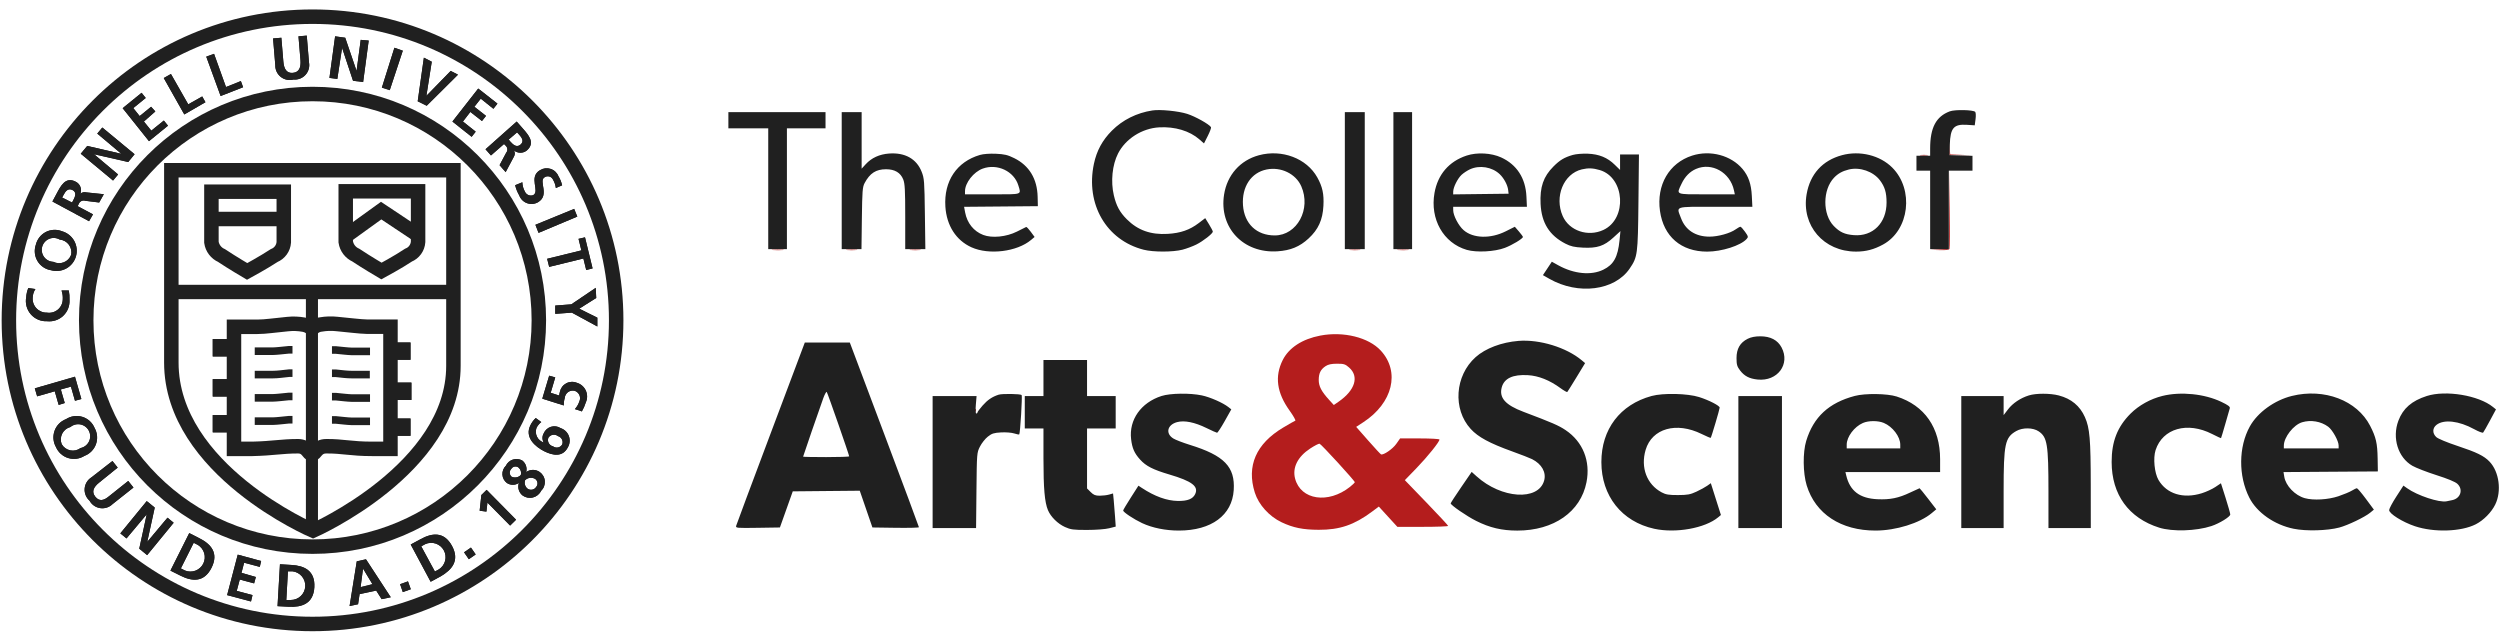 <svg width="247" height="63" viewBox="0 0 247 63" fill="none" xmlns="http://www.w3.org/2000/svg">
<path d="M30.878 61.648C47.447 61.648 60.878 48.217 60.878 31.648C60.878 15.08 47.447 1.648 30.878 1.648C14.31 1.648 0.878 15.08 0.878 31.648C0.878 48.217 14.31 61.648 30.878 61.648Z" stroke="#202020" stroke-width="1.43"/>
<path d="M30.878 54.008C43.227 54.008 53.238 43.997 53.238 31.648C53.238 19.299 43.227 9.288 30.878 9.288C18.529 9.288 8.518 19.299 8.518 31.648C8.518 43.997 18.529 54.008 30.878 54.008Z" stroke="#202020" stroke-width="1.43"/>
<path d="M44.798 36.148C44.798 32.978 44.798 16.818 44.798 16.818H16.928C16.928 16.818 16.928 32.628 16.928 35.818C16.928 46.438 30.928 52.428 30.928 52.428C30.928 52.428 44.798 46.318 44.798 36.148Z" stroke="#202020" stroke-width="1.43"/>
<path d="M24.418 26.818C24.418 26.818 22.888 25.918 21.888 25.248C21.625 25.132 21.395 24.951 21.22 24.722C21.045 24.493 20.931 24.223 20.888 23.938C20.888 23.808 20.888 18.938 20.888 18.938H28.038C28.038 18.938 28.038 23.788 28.038 23.938C28.018 24.224 27.919 24.498 27.75 24.729C27.583 24.961 27.353 25.14 27.088 25.248C26.068 25.918 24.418 26.818 24.418 26.818Z" stroke="#202020" stroke-width="1.43"/>
<path d="M37.688 26.778C37.688 26.778 36.158 25.878 35.158 25.208C34.895 25.091 34.666 24.91 34.491 24.681C34.316 24.452 34.202 24.183 34.158 23.898C34.158 23.768 34.158 18.898 34.158 18.898H41.308C41.308 18.898 41.308 23.748 41.308 23.898C41.288 24.184 41.188 24.458 41.021 24.689C40.853 24.921 40.623 25.101 40.358 25.208C39.338 25.888 37.688 26.778 37.688 26.778Z" stroke="#202020" stroke-width="1.43"/>
<path d="M16.308 28.848H45.008" stroke="#202020" stroke-width="1.42"/>
<path d="M30.708 32.648C30.822 32.483 30.97 32.345 31.143 32.243C31.316 32.141 31.509 32.078 31.708 32.058C32.223 31.969 32.748 31.952 33.268 32.008C34.488 32.118 35.478 32.258 36.268 32.278C37.348 32.278 38.058 32.278 38.578 32.278V44.348C38.578 44.348 37.778 44.348 36.758 44.348C34.678 44.348 33.888 44.078 32.248 44.088C31.248 44.088 31.188 44.878 30.818 44.878C30.448 44.878 30.408 44.098 29.448 44.088C27.808 44.088 27.028 44.298 24.938 44.348C23.938 44.348 23.118 44.348 23.118 44.348V32.288C23.638 32.288 24.348 32.288 25.428 32.288C26.238 32.288 27.218 32.128 28.428 32.018C28.958 31.963 29.494 31.983 30.018 32.078C30.419 32.149 30.776 32.371 31.018 32.698" stroke="#202020" stroke-width="1.43"/>
<path d="M20.868 21.638H27.958" stroke="#202020" stroke-width="1.19"/>
<path d="M20.868 21.638H27.958" stroke="#202020" stroke-width="1.43"/>
<path d="M30.818 28.398V52.528" stroke="#202020" stroke-width="1.19"/>
<path d="M30.818 28.398V52.528" stroke="#202020" stroke-width="1.08"/>
<path d="M41.058 23.138L37.558 20.808L34.328 23.138" stroke="#202020" stroke-width="1.19"/>
<path d="M41.158 23.138L37.658 20.808L34.428 23.138" stroke="#202020" stroke-width="1.43"/>
<path d="M32.798 34.578H33.168C33.808 34.638 34.328 34.708 34.748 34.718H36.558" stroke="#202020" stroke-width="0.75"/>
<path d="M32.798 36.878H33.168C33.798 36.948 34.308 37.008 34.728 37.008H36.538" stroke="#202020" stroke-width="0.75"/>
<path d="M32.798 39.188H33.168C33.808 39.248 34.328 39.318 34.748 39.328H36.558" stroke="#202020" stroke-width="0.75"/>
<path d="M32.798 41.488H33.168C33.808 41.548 34.328 41.618 34.748 41.628H36.558" stroke="#202020" stroke-width="0.75"/>
<path d="M28.898 34.558H28.558C27.918 34.618 27.398 34.688 26.978 34.698H25.168" stroke="#202020" stroke-width="0.75"/>
<path d="M28.898 36.868H28.558C27.918 36.938 27.398 37.008 26.978 37.008H25.168" stroke="#202020" stroke-width="0.75"/>
<path d="M28.898 39.168H28.558C27.918 39.228 27.398 39.298 26.978 39.308H25.168" stroke="#202020" stroke-width="0.75"/>
<path d="M28.898 41.468H28.558C27.918 41.528 27.398 41.598 26.978 41.608H25.168" stroke="#202020" stroke-width="0.75"/>
<path d="M22.578 33.498H21.018V35.218H22.578V33.498Z" fill="#202020"/>
<path d="M22.668 37.458H21.018V39.178H22.668V37.458Z" fill="#202020"/>
<path d="M22.578 41.008H21.018V42.718H22.578V41.008Z" fill="#202020"/>
<path d="M40.558 33.838H38.998V35.548H40.558V33.838Z" fill="#202020"/>
<path d="M40.648 37.798H38.998V39.518H40.648V37.798Z" fill="#202020"/>
<path d="M40.558 41.348H38.998V43.058H40.558V41.348Z" fill="#202020"/>
<path d="M6.798 28.698C6.858 29.008 6.881 29.323 6.868 29.638C6.884 29.928 6.837 30.217 6.73 30.487C6.624 30.757 6.459 31 6.249 31.2C6.039 31.399 5.788 31.551 5.513 31.644C5.238 31.737 4.947 31.769 4.658 31.738C4.356 31.754 4.053 31.701 3.774 31.583C3.495 31.465 3.246 31.285 3.047 31.057C2.848 30.828 2.703 30.558 2.623 30.265C2.544 29.973 2.532 29.666 2.588 29.368C2.605 29.055 2.676 28.747 2.798 28.458L3.498 28.558C3.328 28.817 3.235 29.119 3.228 29.428C3.216 29.619 3.243 29.81 3.309 29.99C3.374 30.169 3.477 30.333 3.61 30.471C3.743 30.608 3.903 30.716 4.08 30.788C4.257 30.86 4.447 30.894 4.638 30.888C4.827 30.918 5.021 30.907 5.205 30.857C5.39 30.806 5.562 30.717 5.709 30.595C5.857 30.473 5.977 30.321 6.061 30.149C6.145 29.977 6.192 29.79 6.198 29.598C6.22 29.293 6.179 28.987 6.078 28.698H6.798Z" fill="#202020"/>
<path d="M3.538 24.188C3.602 23.919 3.723 23.666 3.893 23.447C4.063 23.229 4.279 23.05 4.525 22.922C4.771 22.795 5.042 22.723 5.318 22.71C5.595 22.697 5.871 22.744 6.128 22.848C6.381 22.92 6.617 23.041 6.823 23.203C7.029 23.366 7.202 23.568 7.33 23.797C7.458 24.027 7.54 24.279 7.57 24.54C7.601 24.801 7.58 25.065 7.508 25.318C7.437 25.571 7.316 25.807 7.153 26.013C6.99 26.22 6.788 26.392 6.559 26.52C6.33 26.648 6.077 26.73 5.816 26.76C5.555 26.791 5.291 26.77 5.038 26.698C4.763 26.654 4.501 26.55 4.271 26.393C4.04 26.237 3.846 26.032 3.704 25.793C3.561 25.553 3.472 25.286 3.443 25.009C3.415 24.732 3.447 24.451 3.538 24.188ZM7.028 25.188C7.064 25.013 7.063 24.832 7.024 24.658C6.985 24.483 6.91 24.319 6.803 24.175C6.697 24.032 6.561 23.913 6.405 23.825C6.249 23.738 6.076 23.684 5.898 23.668C5.743 23.578 5.569 23.525 5.39 23.512C5.211 23.499 5.031 23.527 4.865 23.594C4.698 23.662 4.549 23.766 4.429 23.899C4.309 24.032 4.221 24.191 4.171 24.364C4.122 24.537 4.113 24.718 4.144 24.895C4.175 25.072 4.247 25.239 4.352 25.384C4.458 25.529 4.596 25.648 4.754 25.732C4.913 25.816 5.089 25.863 5.268 25.868C5.427 25.948 5.602 25.994 5.78 26.002C5.958 26.01 6.136 25.981 6.302 25.916C6.468 25.851 6.619 25.752 6.744 25.624C6.869 25.497 6.966 25.345 7.028 25.178V25.188Z" fill="#202020"/>
<path d="M5.178 19.908L5.598 19.128C6.008 18.358 6.478 17.418 7.488 17.958C7.699 18.064 7.862 18.245 7.945 18.466C8.028 18.686 8.026 18.93 7.938 19.148C8.016 19.076 8.111 19.024 8.215 19C8.318 18.975 8.426 18.978 8.528 19.008L10.258 19.188L9.798 20.008L8.428 19.838C8.303 19.796 8.167 19.803 8.048 19.859C7.929 19.915 7.835 20.015 7.788 20.138L7.668 20.368L9.188 21.178L8.798 21.858L5.178 19.908ZM7.118 20.008L7.248 19.768C7.438 19.408 7.598 18.978 7.148 18.768C6.698 18.558 6.458 18.918 6.268 19.278L6.138 19.518L7.118 20.008Z" fill="#202020"/>
<path d="M7.978 15.188L8.618 14.418L11.988 15.198L9.608 13.198L10.108 12.598L13.298 15.238L12.668 16.008L9.288 15.238L11.668 17.238L11.168 17.838L7.978 15.188Z" fill="#202020"/>
<path d="M12.118 10.688L13.988 9.168L14.398 9.678L13.168 10.678L13.798 11.468L14.928 10.548L15.348 11.008L14.218 12.008L14.948 12.908L16.188 11.908L16.598 12.418L14.718 13.948L12.118 10.688Z" fill="#202020"/>
<path d="M16.178 7.708L16.888 7.308L18.598 10.308L19.978 9.528L20.298 10.098L18.208 11.308L16.178 7.708Z" fill="#202020"/>
<path d="M20.378 5.598L21.148 5.318L22.328 8.598L23.798 8.008L24.018 8.618L21.798 9.488L20.378 5.598Z" fill="#202020"/>
<path d="M26.978 3.798L27.798 3.728L27.998 6.108C28.058 6.808 28.318 7.258 28.938 7.198C29.558 7.138 29.738 6.668 29.688 5.968L29.488 3.588L30.308 3.518L30.528 6.158C30.571 6.376 30.562 6.601 30.503 6.815C30.444 7.028 30.336 7.226 30.188 7.391C30.039 7.555 29.855 7.684 29.648 7.765C29.442 7.846 29.219 7.878 28.998 7.858C28.783 7.916 28.557 7.923 28.339 7.878C28.121 7.833 27.917 7.738 27.742 7.6C27.567 7.462 27.427 7.285 27.332 7.083C27.238 6.882 27.192 6.661 27.198 6.438L26.978 3.798Z" fill="#202020"/>
<path d="M33.108 3.588L34.108 3.728L35.228 7.008L35.638 3.938L36.428 4.008L35.878 8.108L34.878 7.978L33.798 4.728L33.328 7.798L32.548 7.698L33.108 3.588Z" fill="#202020"/>
<path d="M38.968 4.718L39.798 5.008L38.508 8.908L37.728 8.658L38.968 4.718Z" fill="#202020"/>
<path d="M41.878 5.698L42.658 6.098L42.128 9.468L44.528 7.008L45.248 7.378L42.158 10.448L41.268 10.008L41.878 5.698Z" fill="#202020"/>
<path d="M47.248 8.748L49.148 10.238L48.748 10.748L47.498 9.748L46.868 10.548L48.018 11.448L47.618 11.958L46.468 11.058L45.738 12.008L46.998 13.008L46.598 13.518L44.698 12.008L47.248 8.748Z" fill="#202020"/>
<path d="M51.048 12.008L51.628 12.668C52.208 13.328 52.918 14.098 52.058 14.858C51.879 15.008 51.652 15.09 51.418 15.09C51.184 15.09 50.958 15.008 50.778 14.858C50.833 14.951 50.862 15.056 50.862 15.163C50.862 15.271 50.833 15.376 50.778 15.468L49.958 17.008L49.358 16.318L50.008 15.098C50.094 14.997 50.137 14.866 50.128 14.733C50.118 14.601 50.057 14.477 49.958 14.388L49.798 14.228L48.508 15.358L47.968 14.748L51.048 12.008ZM50.258 13.788L50.438 14.008C50.708 14.308 51.058 14.618 51.438 14.278C51.818 13.938 51.538 13.578 51.268 13.278L51.088 13.078L50.258 13.788Z" fill="#202020"/>
<path d="M54.918 18.578C54.885 18.293 54.793 18.017 54.648 17.768C54.616 17.69 54.566 17.62 54.503 17.563C54.44 17.506 54.364 17.465 54.283 17.441C54.202 17.416 54.116 17.411 54.032 17.424C53.948 17.438 53.868 17.47 53.798 17.518C53.178 17.888 54.348 19.268 53.158 19.978C52.995 20.073 52.813 20.13 52.624 20.147C52.436 20.163 52.247 20.138 52.069 20.073C51.892 20.008 51.731 19.905 51.598 19.771C51.465 19.637 51.362 19.476 51.298 19.298C51.115 18.987 50.98 18.65 50.898 18.298L51.608 18.008C51.616 18.331 51.702 18.646 51.858 18.928C51.925 19.082 52.048 19.205 52.203 19.27C52.358 19.336 52.532 19.338 52.688 19.278C53.368 18.878 52.178 17.508 53.358 16.808C53.513 16.713 53.686 16.654 53.866 16.632C54.045 16.611 54.228 16.629 54.4 16.685C54.572 16.741 54.73 16.834 54.862 16.957C54.995 17.08 55.1 17.231 55.168 17.398C55.34 17.68 55.465 17.987 55.538 18.308L54.918 18.578Z" fill="#202020"/>
<path d="M56.728 20.638L57.038 21.398L53.208 23.008L52.898 22.208L56.728 20.638Z" fill="#202020"/>
<path d="M57.438 24.738L57.158 23.598L57.798 23.448L58.548 26.518L57.918 26.678L57.638 25.538L54.258 26.368L54.058 25.568L57.438 24.738Z" fill="#202020"/>
<path d="M56.448 30.068L58.858 28.438L58.908 29.438L57.228 30.498L59.018 31.388V32.258L56.498 30.888L54.858 31.008V30.188L56.448 30.068Z" fill="#202020"/>
<path d="M7.408 37.218L8.038 39.418L7.408 39.598L7.008 38.198L6.008 38.478L6.398 39.818L5.798 40.008L5.408 38.658L3.668 39.158L3.438 38.368L7.408 37.218Z" fill="#202020"/>
<path d="M9.348 42.288C9.484 42.531 9.566 42.799 9.589 43.076C9.611 43.353 9.574 43.632 9.479 43.893C9.384 44.154 9.234 44.391 9.039 44.589C8.844 44.787 8.608 44.94 8.348 45.038C8.111 45.188 7.845 45.285 7.566 45.323C7.288 45.36 7.006 45.336 6.737 45.254C6.469 45.171 6.223 45.031 6.014 44.844C5.805 44.656 5.639 44.426 5.528 44.168C5.39 43.926 5.307 43.656 5.283 43.378C5.26 43.1 5.297 42.82 5.392 42.558C5.487 42.295 5.638 42.057 5.834 41.858C6.03 41.66 6.267 41.506 6.528 41.408C6.765 41.255 7.032 41.155 7.312 41.117C7.591 41.079 7.875 41.102 8.145 41.186C8.414 41.27 8.661 41.413 8.869 41.603C9.077 41.794 9.241 42.028 9.348 42.288ZM6.098 43.888C6.188 44.043 6.31 44.178 6.455 44.282C6.601 44.387 6.767 44.46 6.943 44.496C7.119 44.532 7.3 44.53 7.475 44.491C7.65 44.452 7.815 44.376 7.958 44.268C8.135 44.232 8.302 44.156 8.446 44.045C8.589 43.935 8.706 43.793 8.786 43.631C8.867 43.469 8.909 43.291 8.91 43.11C8.911 42.929 8.871 42.75 8.793 42.587C8.714 42.423 8.6 42.28 8.457 42.168C8.315 42.056 8.15 41.978 7.973 41.939C7.796 41.901 7.612 41.903 7.437 41.947C7.261 41.99 7.097 42.072 6.958 42.188C6.784 42.234 6.621 42.316 6.481 42.429C6.34 42.542 6.226 42.683 6.144 42.844C6.063 43.005 6.017 43.181 6.009 43.361C6.001 43.541 6.031 43.721 6.098 43.888Z" fill="#202020"/>
<path d="M11.108 45.548L11.628 46.198L9.798 47.678C9.248 48.118 9.018 48.578 9.418 49.078C9.818 49.578 10.268 49.458 10.798 49.008L12.668 47.518L13.188 48.168L11.118 49.808C10.959 49.964 10.766 50.08 10.555 50.148C10.343 50.217 10.118 50.235 9.899 50.202C9.679 50.169 9.469 50.086 9.287 49.959C9.105 49.831 8.955 49.663 8.848 49.468C8.68 49.321 8.548 49.136 8.464 48.928C8.379 48.721 8.344 48.496 8.362 48.273C8.379 48.05 8.449 47.834 8.564 47.642C8.68 47.45 8.839 47.288 9.028 47.168L11.108 45.548Z" fill="#202020"/>
<path d="M14.498 49.508L15.288 50.148L14.548 53.538L16.548 51.148L17.158 51.648L14.538 54.848L13.758 54.208L14.498 50.808L12.498 53.198L11.888 52.698L14.498 49.508Z" fill="#202020"/>
<path d="M18.698 52.668L19.698 53.178C20.828 53.748 21.638 54.628 20.898 56.098C20.158 57.568 18.968 57.448 17.838 56.878L16.838 56.378L18.698 52.668ZM17.868 56.158L18.278 56.368C18.609 56.502 18.978 56.507 19.312 56.381C19.646 56.255 19.921 56.008 20.081 55.689C20.241 55.37 20.275 55.003 20.176 54.66C20.078 54.317 19.854 54.023 19.548 53.838L19.138 53.628L17.868 56.158Z" fill="#202020"/>
<path d="M23.488 54.798L25.799 55.428L25.669 56.008L24.119 55.598L23.858 56.598L25.279 57.008L25.108 57.638L23.689 57.258L23.389 58.378L24.948 58.798L24.799 59.428L22.439 58.798L23.488 54.798Z" fill="#202020"/>
<path d="M27.659 55.748L28.799 55.818C30.058 55.888 31.148 56.378 31.058 58.018C30.968 59.658 29.799 60.008 28.549 59.948L27.419 59.888L27.659 55.748ZM28.288 59.278H28.748C29.11 59.276 29.457 59.136 29.719 58.888C29.981 58.639 30.138 58.299 30.158 57.938C30.179 57.578 30.061 57.223 29.828 56.946C29.596 56.669 29.267 56.491 28.909 56.448H28.448L28.288 59.278Z" fill="#202020"/>
<path d="M35.248 55.458L36.158 55.258L38.608 59.008L37.708 59.198L37.168 58.348L35.528 58.698L35.378 59.698L34.538 59.878L35.248 55.458ZM35.868 56.178L35.628 58.008L36.798 57.718L35.868 56.178Z" fill="#202020"/>
<path d="M39.528 57.718L40.308 57.438L40.588 58.218L39.798 58.498L39.528 57.718Z" fill="#202020"/>
<path d="M40.578 53.798L41.578 53.258C42.688 52.648 43.878 52.498 44.658 53.938C45.438 55.378 44.658 56.288 43.548 56.938L42.548 57.478L40.578 53.798ZM42.968 56.468L43.368 56.248C43.67 56.055 43.888 55.754 43.977 55.407C44.067 55.059 44.021 54.691 43.85 54.376C43.679 54.061 43.395 53.822 43.056 53.707C42.716 53.593 42.345 53.611 42.018 53.758L41.618 53.978L42.968 56.468Z" fill="#202020"/>
<path d="M45.848 54.568L46.528 54.098L46.998 54.778L46.318 55.248L45.848 54.568Z" fill="#202020"/>
<path d="M47.558 48.908L48.078 48.398L50.988 51.348L50.398 51.928L48.158 49.658L48.058 50.548L47.388 50.458L47.558 48.908Z" fill="#202020"/>
<path d="M51.258 47.718C51.084 47.835 50.879 47.898 50.668 47.898C50.458 47.898 50.253 47.835 50.078 47.718C49.949 47.62 49.843 47.496 49.767 47.353C49.691 47.211 49.646 47.053 49.637 46.891C49.627 46.73 49.653 46.568 49.712 46.417C49.771 46.267 49.862 46.13 49.978 46.018C50.046 45.873 50.143 45.744 50.263 45.639C50.383 45.533 50.523 45.453 50.675 45.405C50.827 45.356 50.987 45.339 51.146 45.355C51.305 45.371 51.459 45.42 51.598 45.498C51.768 45.629 51.896 45.807 51.965 46.01C52.035 46.212 52.043 46.431 51.988 46.638C52.184 46.5 52.418 46.425 52.658 46.425C52.898 46.425 53.133 46.5 53.328 46.638C53.473 46.742 53.593 46.876 53.68 47.032C53.767 47.187 53.819 47.36 53.831 47.538C53.843 47.715 53.816 47.894 53.752 48.06C53.688 48.226 53.587 48.375 53.458 48.498C53.38 48.659 53.267 48.8 53.129 48.913C52.99 49.025 52.828 49.106 52.655 49.15C52.482 49.194 52.301 49.199 52.126 49.166C51.95 49.133 51.784 49.062 51.638 48.958C51.458 48.818 51.325 48.626 51.257 48.408C51.189 48.19 51.19 47.956 51.258 47.738V47.718ZM51.458 46.928C51.494 46.801 51.493 46.666 51.456 46.538C51.419 46.411 51.347 46.297 51.248 46.208C51.197 46.163 51.136 46.129 51.069 46.109C51.003 46.089 50.934 46.084 50.865 46.093C50.797 46.103 50.732 46.127 50.673 46.164C50.615 46.201 50.566 46.25 50.528 46.308C50.476 46.359 50.434 46.419 50.405 46.486C50.377 46.553 50.362 46.625 50.362 46.698C50.362 46.771 50.377 46.843 50.405 46.91C50.434 46.977 50.476 47.038 50.528 47.088C50.68 47.165 50.852 47.191 51.02 47.162C51.188 47.133 51.341 47.051 51.458 46.928ZM52.968 48.118C53.019 48.062 53.057 47.995 53.08 47.922C53.103 47.85 53.111 47.774 53.102 47.698C53.094 47.623 53.069 47.55 53.031 47.484C52.992 47.419 52.94 47.362 52.878 47.318C52.721 47.225 52.537 47.188 52.356 47.211C52.175 47.235 52.007 47.318 51.878 47.448C51.829 47.595 51.826 47.752 51.869 47.901C51.912 48.049 51.999 48.181 52.118 48.278C52.184 48.325 52.259 48.358 52.338 48.376C52.416 48.393 52.498 48.394 52.578 48.379C52.657 48.364 52.732 48.333 52.8 48.289C52.867 48.244 52.924 48.186 52.968 48.118Z" fill="#202020"/>
<path d="M53.478 41.698C53.283 41.852 53.122 42.047 53.008 42.268C52.957 42.41 52.934 42.56 52.942 42.711C52.95 42.862 52.988 43.009 53.055 43.144C53.121 43.28 53.214 43.4 53.328 43.499C53.442 43.598 53.575 43.672 53.718 43.718C53.638 43.582 53.596 43.426 53.596 43.268C53.596 43.11 53.638 42.955 53.718 42.818C53.782 42.664 53.88 42.526 54.003 42.414C54.126 42.301 54.273 42.218 54.432 42.168C54.591 42.118 54.759 42.104 54.925 42.127C55.09 42.149 55.248 42.208 55.388 42.298C55.573 42.358 55.741 42.459 55.882 42.593C56.022 42.727 56.131 42.89 56.2 43.071C56.269 43.252 56.296 43.447 56.281 43.64C56.265 43.833 56.206 44.021 56.108 44.188C55.598 45.188 54.628 45.018 53.758 44.578C52.888 44.138 51.798 43.208 52.408 42.008C52.539 41.743 52.715 41.503 52.928 41.298L53.478 41.698ZM54.638 44.098C54.709 44.151 54.79 44.188 54.875 44.207C54.961 44.226 55.05 44.227 55.136 44.209C55.222 44.191 55.303 44.154 55.375 44.103C55.446 44.051 55.505 43.985 55.548 43.908C55.578 43.827 55.59 43.74 55.585 43.654C55.579 43.568 55.556 43.484 55.517 43.407C55.477 43.33 55.422 43.262 55.356 43.207C55.289 43.152 55.212 43.112 55.128 43.088C55.057 43.032 54.975 42.991 54.887 42.969C54.799 42.946 54.707 42.943 54.618 42.958C54.528 42.973 54.443 43.006 54.367 43.056C54.292 43.106 54.227 43.172 54.178 43.248C54.146 43.334 54.133 43.426 54.139 43.517C54.145 43.608 54.171 43.698 54.215 43.778C54.258 43.859 54.319 43.929 54.392 43.984C54.465 44.039 54.549 44.078 54.638 44.098Z" fill="#202020"/>
<path d="M54.858 37.288L54.408 38.808L55.248 39.078C55.258 38.953 55.281 38.829 55.318 38.708C55.355 38.531 55.43 38.365 55.538 38.22C55.646 38.075 55.785 37.956 55.944 37.871C56.104 37.786 56.28 37.738 56.46 37.728C56.641 37.719 56.821 37.75 56.988 37.818C57.183 37.875 57.363 37.972 57.516 38.105C57.67 38.237 57.793 38.401 57.877 38.585C57.962 38.769 58.005 38.969 58.006 39.171C58.006 39.374 57.962 39.574 57.878 39.758C57.781 40.068 57.65 40.367 57.488 40.648L56.798 40.418C56.995 40.202 57.145 39.946 57.238 39.668C57.283 39.571 57.308 39.466 57.31 39.358C57.312 39.251 57.291 39.145 57.25 39.046C57.209 38.947 57.147 38.858 57.069 38.785C56.991 38.711 56.899 38.654 56.798 38.618C56.686 38.587 56.568 38.581 56.453 38.6C56.338 38.62 56.228 38.665 56.133 38.732C56.037 38.799 55.958 38.886 55.9 38.988C55.842 39.089 55.807 39.202 55.798 39.318C55.726 39.558 55.693 39.808 55.698 40.058L53.578 39.388L54.258 37.118L54.858 37.288Z" fill="#202020"/>
<path d="M22.578 33.498H21.018V35.218H22.578V33.498Z" fill="#202020"/>
<path d="M22.668 37.458H21.018V39.178H22.668V37.458Z" fill="#202020"/>
<path d="M22.578 41.008H21.018V42.718H22.578V41.008Z" fill="#202020"/>
<path d="M40.558 33.838H38.998V35.548H40.558V33.838Z" fill="#202020"/>
<path d="M40.648 37.798H38.998V39.518H40.648V37.798Z" fill="#202020"/>
<path d="M40.558 41.348H38.998V43.058H40.558V41.348Z" fill="#202020"/>
<path d="M6.798 28.698C6.858 29.008 6.881 29.323 6.868 29.638C6.884 29.928 6.837 30.217 6.73 30.487C6.624 30.757 6.459 31 6.249 31.2C6.039 31.399 5.788 31.551 5.513 31.644C5.238 31.737 4.947 31.769 4.658 31.738C4.356 31.754 4.053 31.701 3.774 31.583C3.495 31.465 3.246 31.285 3.047 31.057C2.848 30.828 2.703 30.558 2.623 30.265C2.544 29.973 2.532 29.666 2.588 29.368C2.605 29.055 2.676 28.747 2.798 28.458L3.498 28.558C3.328 28.817 3.235 29.119 3.228 29.428C3.216 29.619 3.243 29.81 3.309 29.99C3.374 30.169 3.477 30.333 3.61 30.471C3.743 30.608 3.903 30.716 4.08 30.788C4.257 30.86 4.447 30.894 4.638 30.888C4.827 30.918 5.021 30.907 5.205 30.857C5.39 30.806 5.562 30.717 5.709 30.595C5.857 30.473 5.977 30.321 6.061 30.149C6.145 29.977 6.192 29.79 6.198 29.598C6.22 29.293 6.179 28.987 6.078 28.698H6.798Z" fill="#202020"/>
<path d="M3.538 24.188C3.602 23.919 3.723 23.666 3.893 23.447C4.063 23.229 4.279 23.05 4.525 22.922C4.771 22.795 5.042 22.723 5.318 22.71C5.595 22.697 5.871 22.744 6.128 22.848C6.381 22.92 6.617 23.041 6.823 23.203C7.029 23.366 7.202 23.568 7.33 23.797C7.458 24.027 7.54 24.279 7.57 24.54C7.601 24.801 7.58 25.065 7.508 25.318C7.437 25.571 7.316 25.807 7.153 26.013C6.99 26.22 6.788 26.392 6.559 26.52C6.33 26.648 6.077 26.73 5.816 26.76C5.555 26.791 5.291 26.77 5.038 26.698C4.763 26.654 4.501 26.55 4.271 26.393C4.04 26.237 3.846 26.032 3.704 25.793C3.561 25.553 3.472 25.286 3.443 25.009C3.415 24.732 3.447 24.451 3.538 24.188ZM7.028 25.188C7.064 25.013 7.063 24.832 7.024 24.658C6.985 24.483 6.91 24.319 6.803 24.175C6.697 24.032 6.561 23.913 6.405 23.825C6.249 23.738 6.076 23.684 5.898 23.668C5.743 23.578 5.569 23.525 5.39 23.512C5.211 23.499 5.031 23.527 4.865 23.594C4.698 23.662 4.549 23.766 4.429 23.899C4.309 24.032 4.221 24.191 4.171 24.364C4.122 24.537 4.113 24.718 4.144 24.895C4.175 25.072 4.247 25.239 4.352 25.384C4.458 25.529 4.596 25.648 4.754 25.732C4.913 25.816 5.089 25.863 5.268 25.868C5.427 25.948 5.602 25.994 5.78 26.002C5.958 26.01 6.136 25.981 6.302 25.916C6.468 25.851 6.619 25.752 6.744 25.624C6.869 25.497 6.966 25.345 7.028 25.178V25.188Z" fill="#202020"/>
<path d="M5.178 19.908L5.598 19.128C6.008 18.358 6.478 17.418 7.488 17.958C7.699 18.064 7.862 18.245 7.945 18.466C8.028 18.686 8.026 18.93 7.938 19.148C8.016 19.076 8.111 19.024 8.215 19C8.318 18.975 8.426 18.978 8.528 19.008L10.258 19.188L9.798 20.008L8.428 19.838C8.303 19.796 8.167 19.803 8.048 19.859C7.929 19.915 7.835 20.015 7.788 20.138L7.668 20.368L9.188 21.178L8.798 21.858L5.178 19.908ZM7.118 20.008L7.248 19.768C7.438 19.408 7.598 18.978 7.148 18.768C6.698 18.558 6.458 18.918 6.268 19.278L6.138 19.518L7.118 20.008Z" fill="#202020"/>
<path d="M7.978 15.188L8.618 14.418L11.988 15.198L9.608 13.198L10.108 12.598L13.298 15.238L12.668 16.008L9.288 15.238L11.668 17.238L11.168 17.838L7.978 15.188Z" fill="#202020"/>
<path d="M12.118 10.688L13.988 9.168L14.398 9.678L13.168 10.678L13.798 11.468L14.928 10.548L15.348 11.008L14.218 12.008L14.948 12.908L16.188 11.908L16.598 12.418L14.718 13.948L12.118 10.688Z" fill="#202020"/>
<path d="M16.178 7.708L16.888 7.308L18.598 10.308L19.978 9.528L20.298 10.098L18.208 11.308L16.178 7.708Z" fill="#202020"/>
<path d="M20.378 5.598L21.148 5.318L22.328 8.598L23.798 8.008L24.018 8.618L21.798 9.488L20.378 5.598Z" fill="#202020"/>
<path d="M26.978 3.798L27.798 3.728L27.998 6.108C28.058 6.808 28.318 7.258 28.938 7.198C29.558 7.138 29.738 6.668 29.688 5.968L29.488 3.588L30.308 3.518L30.528 6.158C30.571 6.376 30.562 6.601 30.503 6.815C30.444 7.028 30.336 7.226 30.188 7.391C30.039 7.555 29.855 7.684 29.648 7.765C29.442 7.846 29.219 7.878 28.998 7.858C28.783 7.916 28.557 7.923 28.339 7.878C28.121 7.833 27.917 7.738 27.742 7.6C27.567 7.462 27.427 7.285 27.332 7.083C27.238 6.882 27.192 6.661 27.198 6.438L26.978 3.798Z" fill="#202020"/>
<path d="M33.108 3.588L34.108 3.728L35.228 7.008L35.638 3.938L36.428 4.008L35.878 8.108L34.878 7.978L33.798 4.728L33.328 7.798L32.548 7.698L33.108 3.588Z" fill="#202020"/>
<path d="M38.968 4.718L39.798 5.008L38.508 8.908L37.728 8.658L38.968 4.718Z" fill="#202020"/>
<path d="M41.878 5.698L42.658 6.098L42.128 9.468L44.528 7.008L45.248 7.378L42.158 10.448L41.268 10.008L41.878 5.698Z" fill="#202020"/>
<path d="M47.248 8.748L49.148 10.238L48.748 10.748L47.498 9.748L46.868 10.548L48.018 11.448L47.618 11.958L46.468 11.058L45.738 12.008L46.998 13.008L46.598 13.518L44.698 12.008L47.248 8.748Z" fill="#202020"/>
<path d="M51.048 12.008L51.628 12.668C52.208 13.328 52.918 14.098 52.058 14.858C51.879 15.008 51.652 15.09 51.418 15.09C51.184 15.09 50.958 15.008 50.778 14.858C50.833 14.951 50.862 15.056 50.862 15.163C50.862 15.271 50.833 15.376 50.778 15.468L49.958 17.008L49.358 16.318L50.008 15.098C50.094 14.997 50.137 14.866 50.128 14.733C50.118 14.601 50.057 14.477 49.958 14.388L49.798 14.228L48.508 15.358L47.968 14.748L51.048 12.008ZM50.258 13.788L50.438 14.008C50.708 14.308 51.058 14.618 51.438 14.278C51.818 13.938 51.538 13.578 51.268 13.278L51.088 13.078L50.258 13.788Z" fill="#202020"/>
<path d="M54.918 18.578C54.885 18.293 54.793 18.017 54.648 17.768C54.616 17.69 54.566 17.62 54.503 17.563C54.44 17.506 54.364 17.465 54.283 17.441C54.202 17.416 54.116 17.411 54.032 17.424C53.948 17.438 53.868 17.47 53.798 17.518C53.178 17.888 54.348 19.268 53.158 19.978C52.995 20.073 52.813 20.13 52.624 20.147C52.436 20.163 52.247 20.138 52.069 20.073C51.892 20.008 51.731 19.905 51.598 19.771C51.465 19.637 51.362 19.476 51.298 19.298C51.115 18.987 50.98 18.65 50.898 18.298L51.608 18.008C51.616 18.331 51.702 18.646 51.858 18.928C51.925 19.082 52.048 19.205 52.203 19.27C52.358 19.336 52.532 19.338 52.688 19.278C53.368 18.878 52.178 17.508 53.358 16.808C53.513 16.713 53.686 16.654 53.866 16.632C54.045 16.611 54.228 16.629 54.4 16.685C54.572 16.741 54.73 16.834 54.862 16.957C54.995 17.08 55.1 17.231 55.168 17.398C55.34 17.68 55.465 17.987 55.538 18.308L54.918 18.578Z" fill="#202020"/>
<path d="M56.728 20.638L57.038 21.398L53.208 23.008L52.898 22.208L56.728 20.638Z" fill="#202020"/>
<path d="M57.438 24.738L57.158 23.598L57.798 23.448L58.548 26.518L57.918 26.678L57.638 25.538L54.258 26.368L54.058 25.568L57.438 24.738Z" fill="#202020"/>
<path d="M56.448 30.068L58.858 28.438L58.908 29.438L57.228 30.498L59.018 31.388V32.258L56.498 30.888L54.858 31.008V30.188L56.448 30.068Z" fill="#202020"/>
<path d="M7.408 37.218L8.038 39.418L7.408 39.598L7.008 38.198L6.008 38.478L6.398 39.818L5.798 40.008L5.408 38.658L3.668 39.158L3.438 38.368L7.408 37.218Z" fill="#202020"/>
<path d="M9.348 42.288C9.484 42.531 9.566 42.799 9.589 43.076C9.611 43.353 9.574 43.632 9.479 43.893C9.384 44.154 9.234 44.391 9.039 44.589C8.844 44.787 8.608 44.94 8.348 45.038C8.111 45.188 7.845 45.285 7.566 45.323C7.288 45.36 7.006 45.336 6.737 45.254C6.469 45.171 6.223 45.031 6.014 44.844C5.805 44.656 5.639 44.426 5.528 44.168C5.39 43.926 5.307 43.656 5.283 43.378C5.26 43.1 5.297 42.82 5.392 42.558C5.487 42.295 5.638 42.057 5.834 41.858C6.03 41.66 6.267 41.506 6.528 41.408C6.765 41.255 7.032 41.155 7.312 41.117C7.591 41.079 7.875 41.102 8.145 41.186C8.414 41.27 8.661 41.413 8.869 41.603C9.077 41.794 9.241 42.028 9.348 42.288ZM6.098 43.888C6.188 44.043 6.31 44.178 6.455 44.282C6.601 44.387 6.767 44.46 6.943 44.496C7.119 44.532 7.3 44.53 7.475 44.491C7.65 44.452 7.815 44.376 7.958 44.268C8.135 44.232 8.302 44.156 8.446 44.045C8.589 43.935 8.706 43.793 8.786 43.631C8.867 43.469 8.909 43.291 8.91 43.11C8.911 42.929 8.871 42.75 8.793 42.587C8.714 42.423 8.6 42.28 8.457 42.168C8.315 42.056 8.15 41.978 7.973 41.939C7.796 41.901 7.612 41.903 7.437 41.947C7.261 41.99 7.097 42.072 6.958 42.188C6.784 42.234 6.621 42.316 6.481 42.429C6.34 42.542 6.226 42.683 6.144 42.844C6.063 43.005 6.017 43.181 6.009 43.361C6.001 43.541 6.031 43.721 6.098 43.888Z" fill="#202020"/>
<path d="M11.108 45.548L11.628 46.198L9.798 47.678C9.248 48.118 9.018 48.578 9.418 49.078C9.818 49.578 10.268 49.458 10.798 49.008L12.668 47.518L13.188 48.168L11.118 49.808C10.959 49.964 10.766 50.08 10.555 50.148C10.343 50.217 10.118 50.235 9.899 50.202C9.679 50.169 9.469 50.086 9.287 49.959C9.105 49.831 8.955 49.663 8.848 49.468C8.68 49.321 8.548 49.136 8.464 48.928C8.379 48.721 8.344 48.496 8.362 48.273C8.379 48.05 8.449 47.834 8.564 47.642C8.68 47.45 8.839 47.288 9.028 47.168L11.108 45.548Z" fill="#202020"/>
<path d="M14.498 49.508L15.288 50.148L14.548 53.538L16.548 51.148L17.158 51.648L14.538 54.848L13.758 54.208L14.498 50.808L12.498 53.198L11.888 52.698L14.498 49.508Z" fill="#202020"/>
<path d="M18.698 52.668L19.698 53.178C20.828 53.748 21.638 54.628 20.898 56.098C20.158 57.568 18.968 57.448 17.838 56.878L16.838 56.378L18.698 52.668ZM17.868 56.158L18.278 56.368C18.609 56.502 18.978 56.507 19.312 56.381C19.646 56.255 19.921 56.008 20.081 55.689C20.241 55.37 20.275 55.003 20.176 54.66C20.078 54.317 19.854 54.023 19.548 53.838L19.138 53.628L17.868 56.158Z" fill="#202020"/>
<path d="M23.488 54.798L25.799 55.428L25.669 56.008L24.119 55.598L23.858 56.598L25.279 57.008L25.108 57.638L23.689 57.258L23.389 58.378L24.948 58.798L24.799 59.428L22.439 58.798L23.488 54.798Z" fill="#202020"/>
<path d="M27.659 55.748L28.799 55.818C30.058 55.888 31.148 56.378 31.058 58.018C30.968 59.658 29.799 60.008 28.549 59.948L27.419 59.888L27.659 55.748ZM28.288 59.278H28.748C29.11 59.276 29.457 59.136 29.719 58.888C29.981 58.639 30.138 58.299 30.158 57.938C30.179 57.578 30.061 57.223 29.828 56.946C29.596 56.669 29.267 56.491 28.909 56.448H28.448L28.288 59.278Z" fill="#202020"/>
<path d="M35.248 55.458L36.158 55.258L38.608 59.008L37.708 59.198L37.168 58.348L35.528 58.698L35.378 59.698L34.538 59.878L35.248 55.458ZM35.868 56.178L35.628 58.008L36.798 57.718L35.868 56.178Z" fill="#202020"/>
<path d="M39.528 57.718L40.308 57.438L40.588 58.218L39.798 58.498L39.528 57.718Z" fill="#202020"/>
<path d="M40.578 53.798L41.578 53.258C42.688 52.648 43.878 52.498 44.658 53.938C45.438 55.378 44.658 56.288 43.548 56.938L42.548 57.478L40.578 53.798ZM42.968 56.468L43.368 56.248C43.67 56.055 43.888 55.754 43.977 55.407C44.067 55.059 44.021 54.691 43.85 54.376C43.679 54.061 43.395 53.822 43.056 53.707C42.716 53.593 42.345 53.611 42.018 53.758L41.618 53.978L42.968 56.468Z" fill="#202020"/>
<path d="M45.848 54.568L46.528 54.098L46.998 54.778L46.318 55.248L45.848 54.568Z" fill="#202020"/>
<path d="M47.558 48.908L48.078 48.398L50.988 51.348L50.398 51.928L48.158 49.658L48.058 50.548L47.388 50.458L47.558 48.908Z" fill="#202020"/>
<path d="M51.258 47.718C51.084 47.835 50.879 47.898 50.668 47.898C50.458 47.898 50.253 47.835 50.078 47.718C49.949 47.62 49.843 47.496 49.767 47.353C49.691 47.211 49.646 47.053 49.637 46.891C49.627 46.73 49.653 46.568 49.712 46.417C49.771 46.267 49.862 46.13 49.978 46.018C50.046 45.873 50.143 45.744 50.263 45.639C50.383 45.533 50.523 45.453 50.675 45.405C50.827 45.356 50.987 45.339 51.146 45.355C51.305 45.371 51.459 45.42 51.598 45.498C51.768 45.629 51.896 45.807 51.965 46.01C52.035 46.212 52.043 46.431 51.988 46.638C52.184 46.5 52.418 46.425 52.658 46.425C52.898 46.425 53.133 46.5 53.328 46.638C53.473 46.742 53.593 46.876 53.68 47.032C53.767 47.187 53.819 47.36 53.831 47.538C53.843 47.715 53.816 47.894 53.752 48.06C53.688 48.226 53.587 48.375 53.458 48.498C53.38 48.659 53.267 48.8 53.129 48.913C52.99 49.025 52.828 49.106 52.655 49.15C52.482 49.194 52.301 49.199 52.126 49.166C51.95 49.133 51.784 49.062 51.638 48.958C51.458 48.818 51.325 48.626 51.257 48.408C51.189 48.19 51.19 47.956 51.258 47.738V47.718ZM51.458 46.928C51.494 46.801 51.493 46.666 51.456 46.538C51.419 46.411 51.347 46.297 51.248 46.208C51.197 46.163 51.136 46.129 51.069 46.109C51.003 46.089 50.934 46.084 50.865 46.093C50.797 46.103 50.732 46.127 50.673 46.164C50.615 46.201 50.566 46.25 50.528 46.308C50.476 46.359 50.434 46.419 50.405 46.486C50.377 46.553 50.362 46.625 50.362 46.698C50.362 46.771 50.377 46.843 50.405 46.91C50.434 46.977 50.476 47.038 50.528 47.088C50.68 47.165 50.852 47.191 51.02 47.162C51.188 47.133 51.341 47.051 51.458 46.928ZM52.968 48.118C53.019 48.062 53.057 47.995 53.08 47.922C53.103 47.85 53.111 47.774 53.102 47.698C53.094 47.623 53.069 47.55 53.031 47.484C52.992 47.419 52.94 47.362 52.878 47.318C52.721 47.225 52.537 47.188 52.356 47.211C52.175 47.235 52.007 47.318 51.878 47.448C51.829 47.595 51.826 47.752 51.869 47.901C51.912 48.049 51.999 48.181 52.118 48.278C52.184 48.325 52.259 48.358 52.338 48.376C52.416 48.393 52.498 48.394 52.578 48.379C52.657 48.364 52.732 48.333 52.8 48.289C52.867 48.244 52.924 48.186 52.968 48.118Z" fill="#202020"/>
<path d="M53.478 41.698C53.283 41.852 53.122 42.047 53.008 42.268C52.957 42.41 52.934 42.56 52.942 42.711C52.95 42.862 52.988 43.009 53.055 43.144C53.121 43.28 53.214 43.4 53.328 43.499C53.442 43.598 53.575 43.672 53.718 43.718C53.638 43.582 53.596 43.426 53.596 43.268C53.596 43.11 53.638 42.955 53.718 42.818C53.782 42.664 53.88 42.526 54.003 42.414C54.126 42.301 54.273 42.218 54.432 42.168C54.591 42.118 54.759 42.104 54.925 42.127C55.09 42.149 55.248 42.208 55.388 42.298C55.573 42.358 55.741 42.459 55.882 42.593C56.022 42.727 56.131 42.89 56.2 43.071C56.269 43.252 56.296 43.447 56.281 43.64C56.265 43.833 56.206 44.021 56.108 44.188C55.598 45.188 54.628 45.018 53.758 44.578C52.888 44.138 51.798 43.208 52.408 42.008C52.539 41.743 52.715 41.503 52.928 41.298L53.478 41.698ZM54.638 44.098C54.709 44.151 54.79 44.188 54.875 44.207C54.961 44.226 55.05 44.227 55.136 44.209C55.222 44.191 55.303 44.154 55.375 44.103C55.446 44.051 55.505 43.985 55.548 43.908C55.578 43.827 55.59 43.74 55.585 43.654C55.579 43.568 55.556 43.484 55.517 43.407C55.477 43.33 55.422 43.262 55.356 43.207C55.289 43.152 55.212 43.112 55.128 43.088C55.057 43.032 54.975 42.991 54.887 42.969C54.799 42.946 54.707 42.943 54.618 42.958C54.528 42.973 54.443 43.006 54.367 43.056C54.292 43.106 54.227 43.172 54.178 43.248C54.146 43.334 54.133 43.426 54.139 43.517C54.145 43.608 54.171 43.698 54.215 43.778C54.258 43.859 54.319 43.929 54.392 43.984C54.465 44.039 54.549 44.078 54.638 44.098Z" fill="#202020"/>
<path d="M54.858 37.288L54.408 38.808L55.248 39.078C55.258 38.953 55.281 38.829 55.318 38.708C55.355 38.531 55.43 38.365 55.538 38.22C55.646 38.075 55.785 37.956 55.944 37.871C56.104 37.786 56.28 37.738 56.46 37.728C56.641 37.719 56.821 37.75 56.988 37.818C57.183 37.875 57.363 37.972 57.516 38.105C57.67 38.237 57.793 38.401 57.877 38.585C57.962 38.769 58.005 38.969 58.006 39.171C58.006 39.374 57.962 39.574 57.878 39.758C57.781 40.068 57.65 40.367 57.488 40.648L56.798 40.418C56.995 40.202 57.145 39.946 57.238 39.668C57.283 39.571 57.308 39.466 57.31 39.358C57.312 39.251 57.291 39.145 57.25 39.046C57.209 38.947 57.147 38.858 57.069 38.785C56.991 38.711 56.899 38.654 56.798 38.618C56.686 38.587 56.568 38.581 56.453 38.6C56.338 38.62 56.228 38.665 56.133 38.732C56.037 38.799 55.958 38.886 55.9 38.988C55.842 39.089 55.807 39.202 55.798 39.318C55.726 39.558 55.693 39.808 55.698 40.058L53.578 39.388L54.258 37.118L54.858 37.288Z" fill="#202020"/>
<path fill-rule="evenodd" clip-rule="evenodd" d="M192.594 14.709L192.606 15.325L193.652 15.332L194.698 15.339L193.689 15.296L192.681 15.254L192.631 14.674L192.581 14.094L192.594 14.709ZM189.746 15.351C189.932 15.379 190.236 15.379 190.422 15.351C190.608 15.323 190.456 15.3 190.084 15.3C189.712 15.3 189.559 15.323 189.746 15.351ZM192.574 20.702L192.545 24.603L191.653 24.646L190.761 24.688L191.657 24.713C192.282 24.73 192.57 24.691 192.612 24.582C192.645 24.497 192.656 22.711 192.637 20.614L192.603 16.801L192.574 20.702ZM76.366 24.704C76.656 24.73 77.099 24.73 77.351 24.704C77.603 24.677 77.366 24.656 76.825 24.656C76.283 24.657 76.077 24.678 76.366 24.704ZM83.684 24.704C83.938 24.73 84.353 24.73 84.607 24.704C84.861 24.677 84.653 24.655 84.145 24.655C83.638 24.655 83.43 24.677 83.684 24.704ZM89.959 24.704C90.213 24.73 90.628 24.73 90.882 24.704C91.136 24.677 90.928 24.655 90.421 24.655C89.913 24.655 89.706 24.677 89.959 24.704ZM133.393 24.704C133.647 24.73 134.062 24.73 134.316 24.704C134.569 24.677 134.362 24.655 133.854 24.655C133.347 24.655 133.139 24.677 133.393 24.704ZM138.133 24.704C138.422 24.73 138.865 24.73 139.117 24.704C139.369 24.677 139.133 24.656 138.591 24.656C138.05 24.657 137.844 24.678 138.133 24.704ZM130.449 33.155C128.663 33.496 127.341 34.357 126.731 35.577C125.925 37.19 126.144 38.799 127.407 40.56C127.787 41.09 128.042 41.542 127.974 41.565C127.905 41.588 127.366 41.894 126.776 42.246C124.099 43.842 123.144 46.033 123.976 48.669C124.354 49.865 125.397 51.021 126.626 51.602C127.767 52.142 128.732 52.338 130.286 52.344C132.362 52.353 133.797 51.864 135.564 50.545L136.227 50.049L137.143 51.051L138.059 52.052H140.57C141.952 52.052 143.08 52.011 143.077 51.96C143.074 51.909 142.11 50.871 140.935 49.653L138.798 47.439L139.937 46.265C141.026 45.142 142.221 43.657 142.221 43.426C142.221 43.366 141.346 43.316 140.276 43.316H138.331L137.945 43.864C137.594 44.362 136.685 44.986 136.445 44.892C136.392 44.872 135.818 44.252 135.169 43.515L133.991 42.175L134.692 41.718C137.607 39.817 138.357 36.738 136.418 34.635C135.22 33.335 132.736 32.719 130.449 33.155ZM130.971 36.173C130.484 36.494 130.295 36.872 130.291 37.533C130.287 38.153 130.556 38.673 131.31 39.499L131.781 40.015L132.263 39.681C133.888 38.555 134.302 37.199 133.292 36.312C132.91 35.976 132.776 35.934 132.097 35.935C131.548 35.935 131.23 36.003 130.971 36.173ZM96.336 40.558C96.342 40.702 96.371 40.731 96.411 40.633C96.446 40.544 96.442 40.438 96.401 40.397C96.36 40.356 96.331 40.428 96.336 40.558ZM129.447 44.314C128.209 45.125 127.668 46.207 127.957 47.293C128.518 49.401 131.225 49.808 133.373 48.107C133.637 47.897 133.854 47.687 133.854 47.641C133.854 47.502 130.531 43.873 130.372 43.837C130.291 43.819 129.875 44.034 129.447 44.314Z" fill="#B41D1D"/>
<path fill-rule="evenodd" clip-rule="evenodd" d="M113.86 10.912C112.308 11.15 110.915 11.845 109.853 12.911C108.916 13.851 108.351 14.895 108.078 16.186C107.239 20.167 109.303 23.731 112.994 24.673C113.939 24.915 115.876 24.914 116.818 24.672C117.221 24.568 117.843 24.337 118.2 24.158C118.88 23.817 119.827 23.075 119.827 22.884C119.827 22.823 119.658 22.498 119.452 22.162L119.076 21.552L118.437 22.038C117.542 22.718 116.649 23.03 115.37 23.107C113.699 23.207 112.414 22.75 111.333 21.668C110.633 20.968 110.293 20.342 110.047 19.297C109.726 17.934 109.892 16.283 110.463 15.167C111.206 13.713 112.825 12.681 114.514 12.583C116.079 12.492 117.541 12.93 118.507 13.778L118.955 14.171L119.334 13.42C119.542 13.007 119.683 12.622 119.647 12.563C119.467 12.272 118.087 11.501 117.298 11.251C116.419 10.971 114.625 10.794 113.86 10.912ZM192.637 11.001C191.283 11.508 190.699 12.611 190.699 14.665V15.386H190.022H189.346V16.124V16.863H190.022H190.699V20.738V24.614H191.622H192.545V20.738V16.863H193.714H194.882V16.129V15.395L193.744 15.36L192.606 15.325L192.64 14.298C192.694 12.636 193.027 12.249 194.333 12.333L195.104 12.382L195.184 11.774C195.229 11.439 195.213 11.115 195.149 11.051C194.945 10.847 193.144 10.811 192.637 11.001ZM71.964 11.879V12.679H73.933H75.902V18.647V24.614H76.825H77.747V18.647V12.679H79.654H81.562V11.879V11.08H76.763H71.964V11.879ZM83.161 17.847V24.614H84.138H85.114L85.153 21.569C85.187 18.878 85.218 18.474 85.421 18.093C85.944 17.112 86.547 16.722 87.542 16.722C88.404 16.722 88.971 17.058 89.239 17.729C89.402 18.136 89.436 18.774 89.436 21.418V24.614H90.43H91.425L91.379 21.138C91.336 17.878 91.316 17.619 91.055 16.962C90.552 15.694 89.413 15.056 87.851 15.168C86.894 15.236 86.11 15.594 85.53 16.228L85.13 16.665V13.872V11.08H84.145H83.161V17.847ZM132.87 17.847V24.614H133.854H134.838V17.847V11.08H133.854H132.87V17.847ZM137.668 17.847V24.614H138.591H139.514V17.847V11.08H138.591H137.668V17.847ZM96.819 15.308C94.524 15.979 93.242 17.895 93.403 20.412C93.524 22.288 94.457 23.744 95.983 24.434C97.713 25.215 100.482 24.872 101.87 23.705L102.218 23.412L101.841 22.9C101.634 22.619 101.43 22.405 101.387 22.425C101.345 22.445 100.932 22.65 100.471 22.882C99.427 23.406 98.017 23.546 97.145 23.213C96.204 22.854 95.552 22.043 95.354 20.985L95.252 20.434L98.896 20.402L102.54 20.369L102.519 19.447C102.479 17.669 101.681 16.351 100.203 15.624C99.557 15.305 99.237 15.229 98.395 15.191C97.776 15.164 97.154 15.21 96.819 15.308ZM124.383 15.337C122.529 15.835 121.24 17.293 120.937 19.232C120.428 22.489 122.835 25.046 126.207 24.83C127.504 24.747 128.41 24.374 129.287 23.562C130.252 22.669 130.679 21.729 130.754 20.337C130.817 19.169 130.661 18.448 130.144 17.521C129.097 15.646 126.665 14.724 124.383 15.337ZM144.908 15.369C143.159 15.946 142.051 17.235 141.727 19.069C141.27 21.651 142.608 24.011 144.911 24.685C145.869 24.965 147.669 24.871 148.68 24.488C149.415 24.21 150.466 23.573 150.463 23.409C150.462 23.361 150.282 23.115 150.063 22.863L149.665 22.403L148.775 22.85C147.263 23.61 145.542 23.562 144.599 22.733C144.101 22.297 143.577 21.291 143.576 20.769L143.574 20.431H147.217H150.859L150.812 19.416C150.728 17.602 149.86 16.261 148.311 15.553C147.337 15.108 145.929 15.032 144.908 15.369ZM155.386 15.309C154.557 15.55 154.12 15.81 153.488 16.443C152.485 17.445 152.128 18.483 152.21 20.151C152.303 22.021 153.079 23.259 154.668 24.075C155.191 24.343 155.541 24.423 156.388 24.466C157.797 24.538 158.482 24.311 159.405 23.467L160.099 22.832L160.011 23.731C159.847 25.394 159.435 26.144 158.407 26.646C157.205 27.235 155.497 27.067 153.954 26.209L153.321 25.857L152.881 26.521L152.44 27.184L153.083 27.55C155.93 29.172 159.528 28.713 161.007 26.541C161.795 25.383 161.823 25.174 161.878 19.969L161.928 15.263H160.995H160.062V16.027V16.791L159.539 16.279C158.807 15.563 157.993 15.23 156.863 15.184C156.35 15.164 155.694 15.219 155.386 15.309ZM167.187 15.373C164.908 16.103 163.642 18.281 164.006 20.848C164.363 23.37 166.095 24.86 168.668 24.86C170.111 24.86 171.975 24.265 172.562 23.617C172.747 23.413 172.736 23.362 172.41 22.901C172.216 22.628 172.011 22.404 171.954 22.402C171.897 22.401 171.684 22.518 171.482 22.662C170.931 23.054 169.735 23.384 168.879 23.381C167.518 23.376 166.525 22.732 166.091 21.572C165.626 20.33 165.328 20.431 169.489 20.431H173.134L173.08 19.354C173.021 18.186 172.748 17.391 172.168 16.701C171.028 15.347 168.978 14.8 167.187 15.373ZM181.994 15.33C180.058 15.851 178.835 17.202 178.493 19.195C177.963 22.288 180.18 24.858 183.378 24.858C184.354 24.858 185.141 24.652 186.044 24.16C188.651 22.742 189.129 18.731 186.95 16.553C185.743 15.346 183.757 14.855 181.994 15.33ZM97.094 16.658C96.192 16.985 95.342 18.068 95.342 18.891V19.2H98.049C101.065 19.2 100.894 19.258 100.616 18.329C100.194 16.921 98.537 16.134 97.094 16.658ZM145.235 16.726C144.965 16.85 144.588 17.098 144.399 17.276C144.011 17.641 143.581 18.505 143.577 18.926L143.574 19.205L146.312 19.172L149.05 19.139L149.006 18.771C148.947 18.272 148.592 17.61 148.169 17.207C147.417 16.494 146.18 16.291 145.235 16.726ZM167.567 16.69C166.951 16.957 166.472 17.447 166.138 18.154C165.614 19.264 165.463 19.2 168.623 19.2H171.401L171.315 18.8C170.933 17.032 169.127 16.014 167.567 16.69ZM125.141 16.745C123.604 17.055 122.677 18.462 122.807 20.283C122.938 22.106 124.153 23.261 125.941 23.261C128.154 23.261 129.56 20.657 128.565 18.401C128.021 17.166 126.559 16.459 125.141 16.745ZM156.289 16.734C154.48 17.165 153.549 19.44 154.399 21.354C155.042 22.802 156.888 23.43 158.415 22.719C160.791 21.613 160.545 17.541 158.057 16.802C157.391 16.604 156.913 16.586 156.289 16.734ZM182.667 16.746C182.032 16.902 181.594 17.144 181.201 17.559C180.07 18.749 180.057 21.174 181.175 22.325C181.771 22.939 182.254 23.16 183.157 23.232C185.039 23.383 186.396 22.028 186.392 20C186.391 19.025 186.221 18.458 185.741 17.819C185.081 16.942 183.755 16.479 182.667 16.746ZM172.674 33.472C171.92 33.848 171.566 34.461 171.568 35.384C171.57 36.023 171.624 36.214 171.913 36.592C172.345 37.159 172.834 37.413 173.654 37.498C175.613 37.7 176.895 35.984 176.02 34.33C175.633 33.599 174.924 33.227 173.915 33.227C173.413 33.227 173.003 33.308 172.674 33.472ZM150.034 33.68C148.355 33.813 146.758 34.418 145.789 35.287C143.74 37.124 143.515 40.421 145.305 42.379C146.038 43.181 147.167 43.793 149.398 44.597C150.266 44.91 151.152 45.254 151.366 45.362C152.328 45.847 152.792 46.677 152.558 47.493C151.979 49.513 148.339 49.276 145.885 47.059L145.402 46.623L144.365 48.136C143.795 48.968 143.328 49.687 143.328 49.733C143.328 49.906 144.903 50.991 145.835 51.46C147.187 52.14 148.381 52.422 149.911 52.422C153.518 52.422 156.17 50.567 156.746 47.643C157.156 45.555 156.391 43.646 154.683 42.497C153.995 42.035 153.366 41.762 150.515 40.686C148.728 40.012 148.096 39.299 148.373 38.27C148.613 37.38 149.468 36.981 150.952 37.066C152.015 37.128 153.103 37.561 154.177 38.349C154.51 38.593 154.812 38.764 154.849 38.727C154.885 38.691 155.296 38.034 155.762 37.268L156.608 35.875L156.274 35.595C154.759 34.326 152.114 33.514 150.034 33.68ZM76.156 42.775C74.308 47.688 72.768 51.815 72.734 51.945C72.675 52.172 72.754 52.18 74.864 52.148L77.055 52.114L77.69 50.33L78.325 48.546L81.635 48.514L84.945 48.483L85.57 50.298L86.195 52.114L88.492 52.147C89.756 52.166 90.79 52.14 90.79 52.089C90.79 52.039 89.254 47.913 87.376 42.92L83.962 33.842H81.739H79.515L76.156 42.775ZM103.094 37.349V39.133H102.171H101.248V40.733V42.332H102.171H103.094V45.292C103.094 48.266 103.212 49.624 103.539 50.406C103.811 51.058 104.507 51.748 105.217 52.068C105.786 52.325 106.044 52.36 107.4 52.358C108.278 52.358 109.216 52.286 109.586 52.192L110.234 52.027L110.165 51.025C110.128 50.473 110.068 49.736 110.033 49.387L109.969 48.752L109.578 48.864C109.362 48.926 108.946 48.976 108.653 48.976C108.227 48.976 108.047 48.904 107.76 48.617L107.4 48.257V45.295V42.332H108.815H110.23V40.733V39.133H108.815H107.4V37.349V35.565H105.247H103.094V37.349ZM81.34 39.342C80.968 40.369 79.347 45.066 79.347 45.118C79.347 45.142 80.371 45.162 81.623 45.162C82.875 45.162 83.899 45.128 83.899 45.086C83.899 44.942 81.767 38.826 81.683 38.727C81.637 38.673 81.482 38.95 81.34 39.342ZM98.663 38.996C98.026 39.202 97.57 39.511 97.079 40.069C96.8 40.385 96.573 40.692 96.573 40.75C96.573 40.808 96.52 40.856 96.457 40.856C96.388 40.856 96.37 40.502 96.413 39.994L96.485 39.133H94.314H92.143V45.654V52.175H94.29H96.436L96.474 48.453C96.511 44.763 96.514 44.726 96.819 44.123C96.988 43.788 97.337 43.346 97.595 43.142C97.991 42.827 98.193 42.763 98.906 42.722C99.373 42.696 99.95 42.741 100.199 42.823C100.447 42.905 100.673 42.948 100.702 42.919C100.795 42.826 101.021 39.111 100.939 39.029C100.818 38.908 99.015 38.882 98.663 38.996ZM114.762 39.123C112.732 39.772 111.529 41.476 111.753 43.384C111.859 44.288 112.074 44.777 112.64 45.404C113.224 46.05 113.915 46.402 115.536 46.881C117.771 47.541 118.447 48.056 118.08 48.821C117.851 49.298 117.334 49.504 116.391 49.494C115.29 49.482 114.089 49.048 112.8 48.198L112.478 47.985L111.723 49.165C111.308 49.813 110.968 50.387 110.968 50.439C110.968 50.6 112.027 51.304 112.84 51.684C113.857 52.158 115.163 52.422 116.482 52.42C119.694 52.414 121.733 50.907 121.892 48.421C122.04 46.12 120.957 45.005 117.551 43.95C116.874 43.74 116.142 43.458 115.924 43.323C115.128 42.831 115.323 41.97 116.29 41.707C117.013 41.51 118.029 41.714 119.203 42.291C119.716 42.543 120.184 42.752 120.244 42.756C120.305 42.76 120.646 42.241 121.003 41.604L121.653 40.445L121.365 40.218C120.826 39.794 119.563 39.239 118.74 39.065C117.574 38.818 115.628 38.846 114.762 39.123ZM163.181 39.123C160.066 39.969 158.216 42.403 158.216 45.654C158.216 48.997 160.229 51.536 163.437 52.242C165.56 52.708 168.452 52.191 169.752 51.112L170.027 50.883L169.528 49.311L169.03 47.739L168.674 47.992C168.478 48.132 167.997 48.395 167.604 48.578C166.998 48.859 166.723 48.91 165.783 48.912C164.879 48.914 164.585 48.866 164.177 48.648C162.703 47.859 162.072 46.188 162.589 44.444C163.217 42.33 165.624 41.647 168.119 42.877C168.591 43.109 168.997 43.282 169.019 43.259C169.086 43.192 169.902 40.438 169.904 40.273C169.905 40.083 168.845 39.537 167.875 39.23C166.736 38.869 164.318 38.813 163.181 39.123ZM183.255 39.117C180.689 39.795 179.174 41.198 178.454 43.562C178.108 44.699 178.129 46.739 178.499 47.95C179.361 50.771 181.882 52.425 185.311 52.42C187.319 52.417 189.664 51.689 190.848 50.701L191.304 50.32L190.5 49.279C190.058 48.707 189.678 48.238 189.654 48.238C189.631 48.238 189.212 48.429 188.724 48.663C187.59 49.207 186.735 49.381 185.485 49.323C183.739 49.242 182.77 48.503 182.408 46.977L182.328 46.639H187.005H191.683V45.377C191.683 42.264 190.158 40.06 187.389 39.175C186.46 38.878 184.274 38.847 183.255 39.117ZM200.454 39.066C199.62 39.326 198.858 39.837 198.392 40.446L197.958 41.014V40.074V39.133H195.867H193.775V45.654V52.175H195.867H197.958V48.51C197.958 43.847 198.09 43.221 199.206 42.587C199.839 42.226 200.86 42.239 201.416 42.614C202.273 43.19 202.386 43.888 202.387 48.576L202.388 52.175H204.48H206.571L206.567 47.9C206.562 43.4 206.466 42.285 205.989 41.211C205.496 40.101 204.639 39.391 203.408 39.07C202.554 38.848 201.158 38.846 200.454 39.066ZM213.646 39.118C212.47 39.408 211.323 40.045 210.503 40.862C209.199 42.164 208.628 43.622 208.63 45.645C208.633 48.862 210.311 51.179 213.328 52.132C214.633 52.544 216.983 52.472 218.488 51.975C219.286 51.712 220.352 51.054 220.35 50.827C220.349 50.722 220.141 49.987 219.889 49.191L219.429 47.746L218.875 48.117C218.571 48.321 217.97 48.598 217.54 48.732C215.705 49.305 214.07 48.803 213.258 47.418C212.86 46.738 212.716 45.257 212.972 44.471C213.669 42.326 216.112 41.631 218.558 42.88C219.026 43.12 219.423 43.302 219.438 43.285C219.454 43.269 219.642 42.646 219.855 41.901C220.068 41.157 220.27 40.455 220.303 40.34C220.35 40.181 220.152 40.031 219.466 39.703C217.8 38.907 215.455 38.671 213.646 39.118ZM226.442 39.118C224.714 39.544 223.05 40.75 222.284 42.132C221.163 44.155 221.141 47.017 222.232 49.169C222.979 50.642 224.713 51.857 226.621 52.243C227.847 52.492 229.936 52.435 231.118 52.122C231.967 51.898 233.658 51.084 234.182 50.648L234.54 50.352L233.757 49.295C233.327 48.714 232.923 48.238 232.861 48.238C232.798 48.238 232.574 48.345 232.363 48.475C232.152 48.605 231.554 48.854 231.035 49.029C230.012 49.372 228.566 49.455 227.72 49.22C226.745 48.95 225.831 47.996 225.685 47.099L225.611 46.642L230.272 46.609L234.932 46.577L234.911 45.293C234.887 43.797 234.747 43.191 234.165 42.062C232.875 39.561 229.641 38.328 226.442 39.118ZM239.768 39.124C238.281 39.6 237.414 40.354 236.96 41.568C236.323 43.269 236.922 45.201 238.34 46.018C238.699 46.224 239.773 46.642 240.726 46.945C241.838 47.298 242.577 47.605 242.787 47.8C243.386 48.355 243.113 49.237 242.287 49.411C242.099 49.451 241.844 49.504 241.719 49.529C240.995 49.674 238.836 48.959 237.824 48.238L237.458 47.978L236.757 49.062C236.371 49.658 236.052 50.256 236.048 50.391C236.036 50.746 237.362 51.578 238.596 51.991C240.488 52.623 243.157 52.538 244.606 51.799C245.375 51.406 246.149 50.623 246.526 49.855C247.176 48.532 246.925 46.619 245.969 45.612C245.427 45.042 244.707 44.689 242.802 44.057C241.756 43.71 240.874 43.343 240.703 43.182C240.307 42.81 240.316 42.299 240.724 41.978C241.452 41.406 242.945 41.577 244.454 42.406C244.887 42.644 245.283 42.794 245.334 42.739C245.385 42.684 245.691 42.147 246.014 41.544L246.602 40.449L246.305 40.209C244.888 39.061 241.647 38.524 239.768 39.124ZM171.751 45.654V52.175H173.904H176.057V45.654V39.133H173.904H171.751V45.654ZM184.055 41.79C183.203 42.159 182.455 43.158 182.455 43.927V44.301H185.101H187.746V43.927C187.746 43.144 186.99 42.149 186.12 41.785C185.544 41.545 184.616 41.547 184.055 41.79ZM227.45 41.719C226.604 41.973 225.648 43.194 225.644 44.024L225.643 44.301H228.35H231.057V44.017C231.057 43.567 230.452 42.475 230.029 42.161C229.313 41.63 228.315 41.459 227.45 41.719Z" fill="#202020"/>
</svg>
